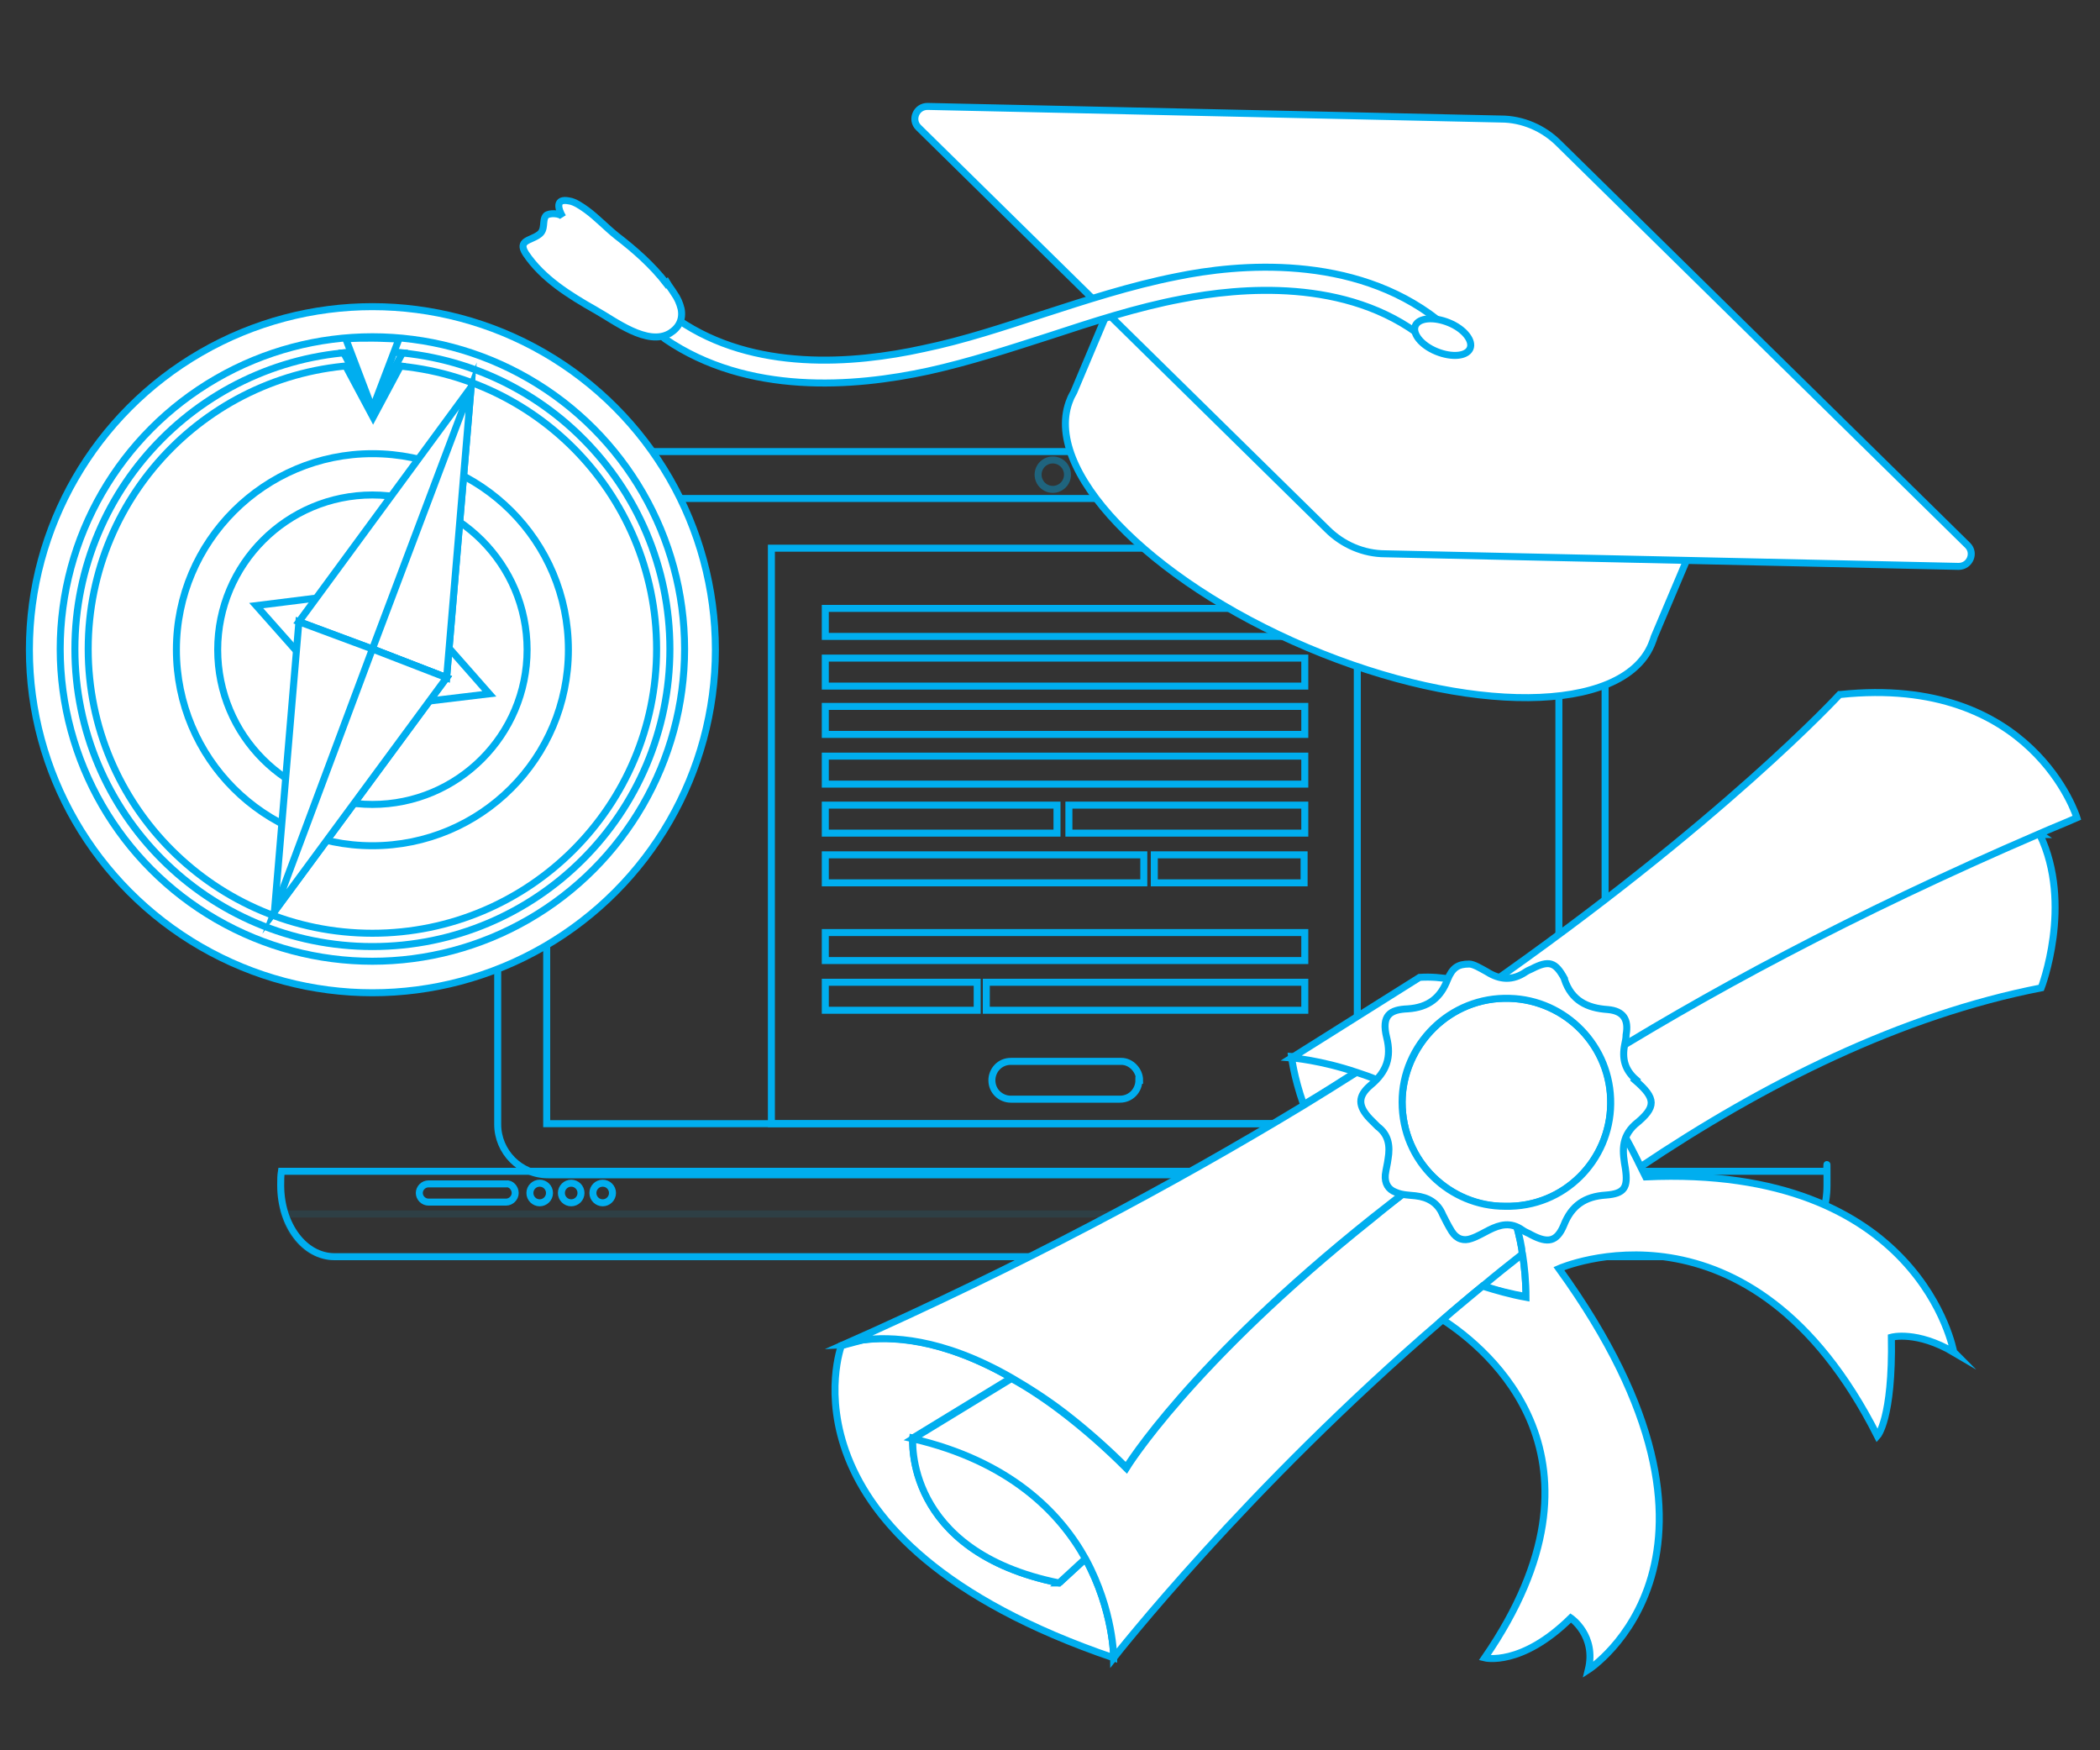 <?xml version="1.0" encoding="UTF-8"?>
<svg id="Layer_2" xmlns="http://www.w3.org/2000/svg" version="1.1" viewBox="0 0 300 250">
  <rect x="0" y="0" width="300" height="250" fill="#333333" stroke="none"/>
  <!-- Generator: Adobe Illustrator 29.1.0, SVG Export Plug-In . SVG Version: 2.1.0 Build 142)  -->
  <defs>
    <style>
      .st0 {
        fill: #fff;
      }

      .st0, .st1, .st2, .st3, .st4 {
        stroke: #00aeef;
        stroke-miterlimit: 10;
      }

      .st1, .st2, .st3, .st4 {
        fill: none;
      }

      .st2 {
        opacity: .4;
      }

      .st2, .st3 {
        isolation: isolate;
      }

      .st3 {
        opacity: .1;
      }

      .st4 {
        fill-rule: evenodd;
      }
    </style>
  </defs>
  <g>
    <path class="st4" d="M229.3,160.6c0,4-3.3,7.2-7.2,7.2H78.3c-4,0-7.2-3.3-7.2-7.2v-88.9c0-4,3.3-7.2,7.2-7.2h143.8c4,0,7.2,3.3,7.2,7.2v88.9h0Z"/>
    <rect class="st1" x="78.1" y="71.2" width="144.6" height="89.3"/>
    <path class="st4" d="M40.2,167.3c-.1.6-.1,1.3-.1,2,0,5.7,3.4,10.2,7.7,10.2h205.5c4.3,0,7.7-4.5,7.7-10.2s0-1.3-.1-2H40.2Z"/>
    <path class="st3" d="M40.6,173.4c1.1,3.6,3.8,6.1,7.1,6.1h205.5c3.1,0,5.8-2.6,7.1-6.1H40.6Z"/>
    <circle class="st1" cx="86.1" cy="170.4" r="1.4"/>
    <circle class="st1" cx="77.1" cy="170.4" r="1.4"/>
    <circle class="st1" cx="81.6" cy="170.4" r="1.4"/>
    <path class="st1" d="M73.6,170.4c0,.7-.6,1.3-1.3,1.3h-11.1c-.7,0-1.3-.6-1.3-1.3h0c0-.7.6-1.3,1.3-1.3h11.1c.7-.1,1.3.6,1.3,1.3h0Z"/>
    <circle class="st2" cx="150.4" cy="67.8" r="2.1"/>
    <rect class="st1" x="110.2" y="78.3" width="83.7" height="82.2"/>
    <rect class="st1" x="117.9" y="94" width="68.5" height="4"/>
    <rect class="st1" x="117.9" y="100.9" width="68.5" height="4"/>
    <rect class="st1" x="117.9" y="108" width="68.5" height="4"/>
    <rect class="st1" x="117.9" y="115" width="33.1" height="4"/>
    <rect class="st1" x="152.7" y="115" width="33.7" height="4"/>
    <rect class="st1" x="117.9" y="122.1" width="45.5" height="4"/>
    <rect class="st1" x="164.9" y="122.1" width="21.4" height="4"/>
    <rect class="st1" x="117.9" y="133.2" width="68.5" height="4"/>
    <rect class="st1" x="117.9" y="140.3" width="21.7" height="4"/>
    <rect class="st1" x="140.9" y="140.3" width="45.5" height="4"/>
    <rect class="st1" x="117.9" y="86.9" width="68.5" height="4"/>
    <path class="st1" d="M162.7,154.3c0,1.4-1.1,2.7-2.7,2.7h-15.6c-1.4,0-2.7-1.1-2.7-2.7h0c0-1.4,1.1-2.7,2.7-2.7h15.8c1.4,0,2.6,1.3,2.6,2.7h0Z"/>
  </g>
  <g>
    <circle class="st0" cx="53.2" cy="92.8" r="49"/>
    <circle class="st0" cx="53.2" cy="92.7" r="44.6"/>
    <circle class="st0" cx="53.2" cy="92.7" r="42.5"/>
    <circle class="st0" cx="53.2" cy="92.7" r="40.6"/>
    <path class="st0" d="M49.4,52.3l3.9,7.3,3.9-7.3c-1.3-.1-2.5-.2-3.9-.2s-2.5,0-3.9.2Z"/>
    <path class="st0" d="M49.1,50.4l4.2,7.9,4.2-7.9c-1.4-.1-2.7-.2-4.2-.2-1.4,0-2.7.1-4.2.2Z"/>
    <path class="st0" d="M53.2,64.8c-15.4,0-28,12.5-28,28s12.5,28,28,28,28-12.5,28-28-12.5-28-28-28ZM53.2,114.9c-12.3,0-22.1-9.9-22.1-22.1s9.9-22.1,22.1-22.1,22.1,9.9,22.1,22.1c0,12.2-9.9,22.1-22.1,22.1Z"/>
    <g>
      <polygon class="st0" points="69.9 99.1 56.6 84 53.2 92.7 49.9 101.5 69.9 99.1"/>
      <polygon class="st0" points="36.6 86.5 49.9 101.5 53.2 92.7 56.6 84 36.6 86.5"/>
    </g>
    <polygon class="st0" points="67.3 55.3 42.7 88.8 53.2 92.7 63.8 96.8 67.3 55.3"/>
    <polygon class="st0" points="67.3 55.3 53.2 92.7 63.8 96.8 67.3 55.3"/>
    <polygon class="st0" points="39.2 130.2 63.8 96.8 53.2 92.7 42.7 88.8 39.2 130.2"/>
    <polygon class="st0" points="39.2 130.2 63.8 96.8 53.2 92.7 39.2 130.2"/>
    <path class="st0" d="M49.4,48.4l3.8,10,3.8-10c-1.3,0-2.5-.1-3.8-.1s-2.5,0-3.8.1Z"/>
  </g>
  <g>
    <path class="st0" d="M155.1,222.6l-3.8,3.5c-22.2-4.5-20.9-20.7-20.9-20.7l14.1-8.6c-10.1-5.8-17.5-6-21.3-5.4l-3,.8s-10.4,27.8,38.9,44.6c0,0,0-6.8-4-14.1Z"/>
    <path class="st0" d="M151.3,226.1l3.8-3.5c-3.7-6.7-10.9-14-24.7-17.2,0,0-1.4,16.2,20.9,20.7Z"/>
    <g>
      <path class="st0" d="M186.2,157.8c2.7-1.6,5.2-3.2,7.7-4.8-5.3-1.8-9.4-2.1-9.4-2.1,0,0,.3,2.8,1.7,6.8Z"/>
      <path class="st0" d="M217.5,179c-1.9,1.5-3.9,3.1-5.7,4.6,1.9.7,4,1.2,6.2,1.6,0-2.2-.2-4.3-.5-6.2Z"/>
    </g>
    <g>
      <path class="st0" d="M291.5,119.2l-.3-.2c-26.4,11.4-47.9,23-65.3,33.9,4,5.1,6.9,10.5,8.4,13.8,17.7-11.9,37.3-21.7,57.3-25.6,0,0,4.6-11.9-.2-21.9Z"/>
      <path class="st0" d="M210.3,163.3c-5.2,3.7-10,7.2-14.2,10.7-26.1,20.8-35.2,35.7-35.2,35.7-3-3-5.9-5.5-8.6-7.6s-5.4-3.9-7.8-5.2l-14.1,8.6c13.8,3.2,21,10.5,24.7,17.2,4,7.4,4,14.1,4,14.1,0,0,18.8-24.1,47-48.3,1.9-1.6,3.8-3.3,5.7-4.8,1.9-1.6,3.8-3.1,5.7-4.6,0-.2,0-.4-.1-.7-1.1-6.4-3.8-11.3-7.1-15Z"/>
    </g>
    <g>
      <path class="st0" d="M262.8,99.2s-16.7,18.2-51,42.1c4,1.7,7.6,4.5,10.7,7.7,1.3,1.3,2.4,2.7,3.5,4,17.3-10.9,38.8-22.5,65.3-33.9,1.8-.8,3.6-1.5,5.4-2.3,0,0-6.3-20.5-33.8-17.6Z"/>
      <path class="st0" d="M205.8,159.1c-3.9-3-8.2-4.9-11.9-6-2.5,1.6-5.1,3.2-7.7,4.8-18.5,11.2-40.5,23-66,34.3.1,0,1.1-.5,3-.8,3.9-.5,11.2-.4,21.3,5.4,2.4,1.4,5.1,3.1,7.8,5.2s5.6,4.6,8.6,7.6c0,0,9-14.8,35.2-35.7,4.3-3.4,9-7,14.2-10.7-1.4-1.5-3-2.9-4.5-4.2Z"/>
    </g>
    <path class="st0" d="M279.1,193.1s-4.7-26.8-44-25c-.2-.4-.4-.8-.7-1.4-1.6-3.3-4.4-8.7-8.4-13.8-1.1-1.4-2.2-2.8-3.5-4-3.1-3.2-6.6-6-10.7-7.7-2.8-1.1-5.8-1.8-9-1.6l-18.3,11.5s4.1.3,9.4,2.1c3.7,1.2,8,3.1,11.9,6,1.6,1.2,3.1,2.6,4.5,4.2,3.3,3.7,6,8.6,7.1,15,0,.2,0,.4.1.7.3,1.9.5,4,.5,6.2-2.2-.4-4.3-1-6.2-1.6-1.9,1.6-3.9,3.2-5.7,4.8,6.5,4.2,25.6,19.8,6,48.3,0,0,5.2,1.3,12.3-5.7,0,0,3.7,2.5,2.5,7.4,0,0,25.4-16.3-4.2-57.3,0,0,27.3-12.1,45.5,23.9,0,0,2.2-2.4,2-14.1,0,0,3.6-1,9,2.2Z"/>
    <path class="st0" d="M215.7,142.6c-8.6-.3-15.3,6.7-15.4,14.8,0,8.6,6.9,15,14.7,14.9,8.5.2,15-6.6,15.1-14.6.2-8.3-6.4-14.8-14.4-15.1Z"/>
    <path class="st0" d="M233.7,154.2c-1.6-1.4-2-3-1.6-5,.1-.5.2-.9.2-1.4.4-2.2-.4-3.4-2.6-3.6-3-.2-5.2-1.3-6.2-4.3,0,0,0,0,0-.1-1.3-2.4-2.2-2.7-4.7-1.4-.2.1-.5.2-.8.4-1.9,1.3-3.7,1.2-5.6,0-.9-.5-1.9-1.1-2.5-1.1-1.6,0-2.4.5-3.1,2.2-1,2.6-2.7,4-5.7,4.2-2.5.1-3.8.9-3,4.1.7,2.8,0,4.9-2.3,6.8-1.9,1.6-1.8,3-.1,4.8.4.4.7.7,1.1,1.1,1.6,1.2,1.8,2.8,1.5,4.6-.1.8-.3,1.5-.4,2.3-.1,1.2.4,2.1,1.5,2.5.9.4,1.9.4,2.8.5,1.8.2,3.2,1,3.9,2.7.4.8.8,1.6,1.3,2.4.7,1.1,1.7,1.4,2.8,1,.9-.3,1.7-.8,2.5-1.2,1.6-.8,3.1-1.2,4.8,0,.4.3.8.4,1.3.7,2.3,1.2,3.6,1,4.6-1.4,1.1-2.8,3-4.1,6-4.3,2.7-.2,3.2-1.1,2.8-3.8-.4-2.3-.7-4.4,1.4-6.3,3.1-2.5,3-3.7,0-6.3ZM215,172.3c-7.8,0-14.7-6.3-14.7-14.9,0-8.1,6.8-15.1,15.4-14.8,7.9.2,14.5,6.8,14.4,15.1-.1,8-6.6,14.8-15.1,14.6Z"/>
  </g>
  <path class="st0" d="M249,60.9l-82.9-35-12.7,30.1h0c-.2.4-.4.7-.5,1-4.2,9.9,11,25.8,33.9,35.5,22.9,9.7,44.9,9.5,49.1-.4.1-.3.3-.7.4-1.1h0s12.7-30,12.7-30Z"/>
  <path class="st0" d="M132.5,15.2l81.9,1.8c3.1,0,6.1,1.3,8.3,3.5l58.4,57.4c1.1,1.1.3,3-1.3,3l-81.9-1.8c-3.1,0-6.1-1.3-8.3-3.5l-58.4-57.4c-1.1-1.1-.3-3,1.3-3Z"/>
  <g>
    <path class="st0" d="M205.1,48.5c.2-.1.5-.3.6-.5.6-.7.4-1.7-.3-2.3-12.1-9.5-28.6-8-37.3-6.2-6.6,1.3-13,3.4-19.2,5.4-5.5,1.8-11.2,3.7-17,4.9-10,2.2-24.2,3.3-35-4.1-.7-.5-1.8-.3-2.3.4-.5.7-.3,1.8.4,2.3,11.8,8.1,27,6.9,37.6,4.6,5.9-1.3,11.7-3.2,17.3-5,6.1-2,12.5-4.1,18.9-5.3,8.2-1.6,23.6-3.1,34.6,5.6.5.4,1.1.4,1.7.2Z"/>
    <path class="st0" d="M95.2,40.5c-2-2.6-4.5-4.8-7.1-6.8-1.5-1.2-2.8-2.6-4.3-3.7-.7-.5-1.7-1.2-2.5-1.3-2-.4-1.6,1.1-.9,2.3-.4-.6-2-.6-2.4-.2-.6.7,0,2-1,2.7-1.2.9-3.1.8-1.9,2.7,2.4,3.6,6.3,6,10,8.1,2.7,1.5,7.4,5.2,10.6,3.3,1.3-.8,1.9-2,1.6-3.5-.2-.8-.5-1.5-1-2.2-.3-.5-.7-1-1-1.5Z"/>
  </g>
  <path class="st0" d="M210,49.8c-.5,1.1-2.6,1.3-4.8.4-2.2-.9-3.5-2.6-3-3.7s2.6-1.3,4.8-.4c2.2.9,3.5,2.6,3,3.7Z"/>
</svg>